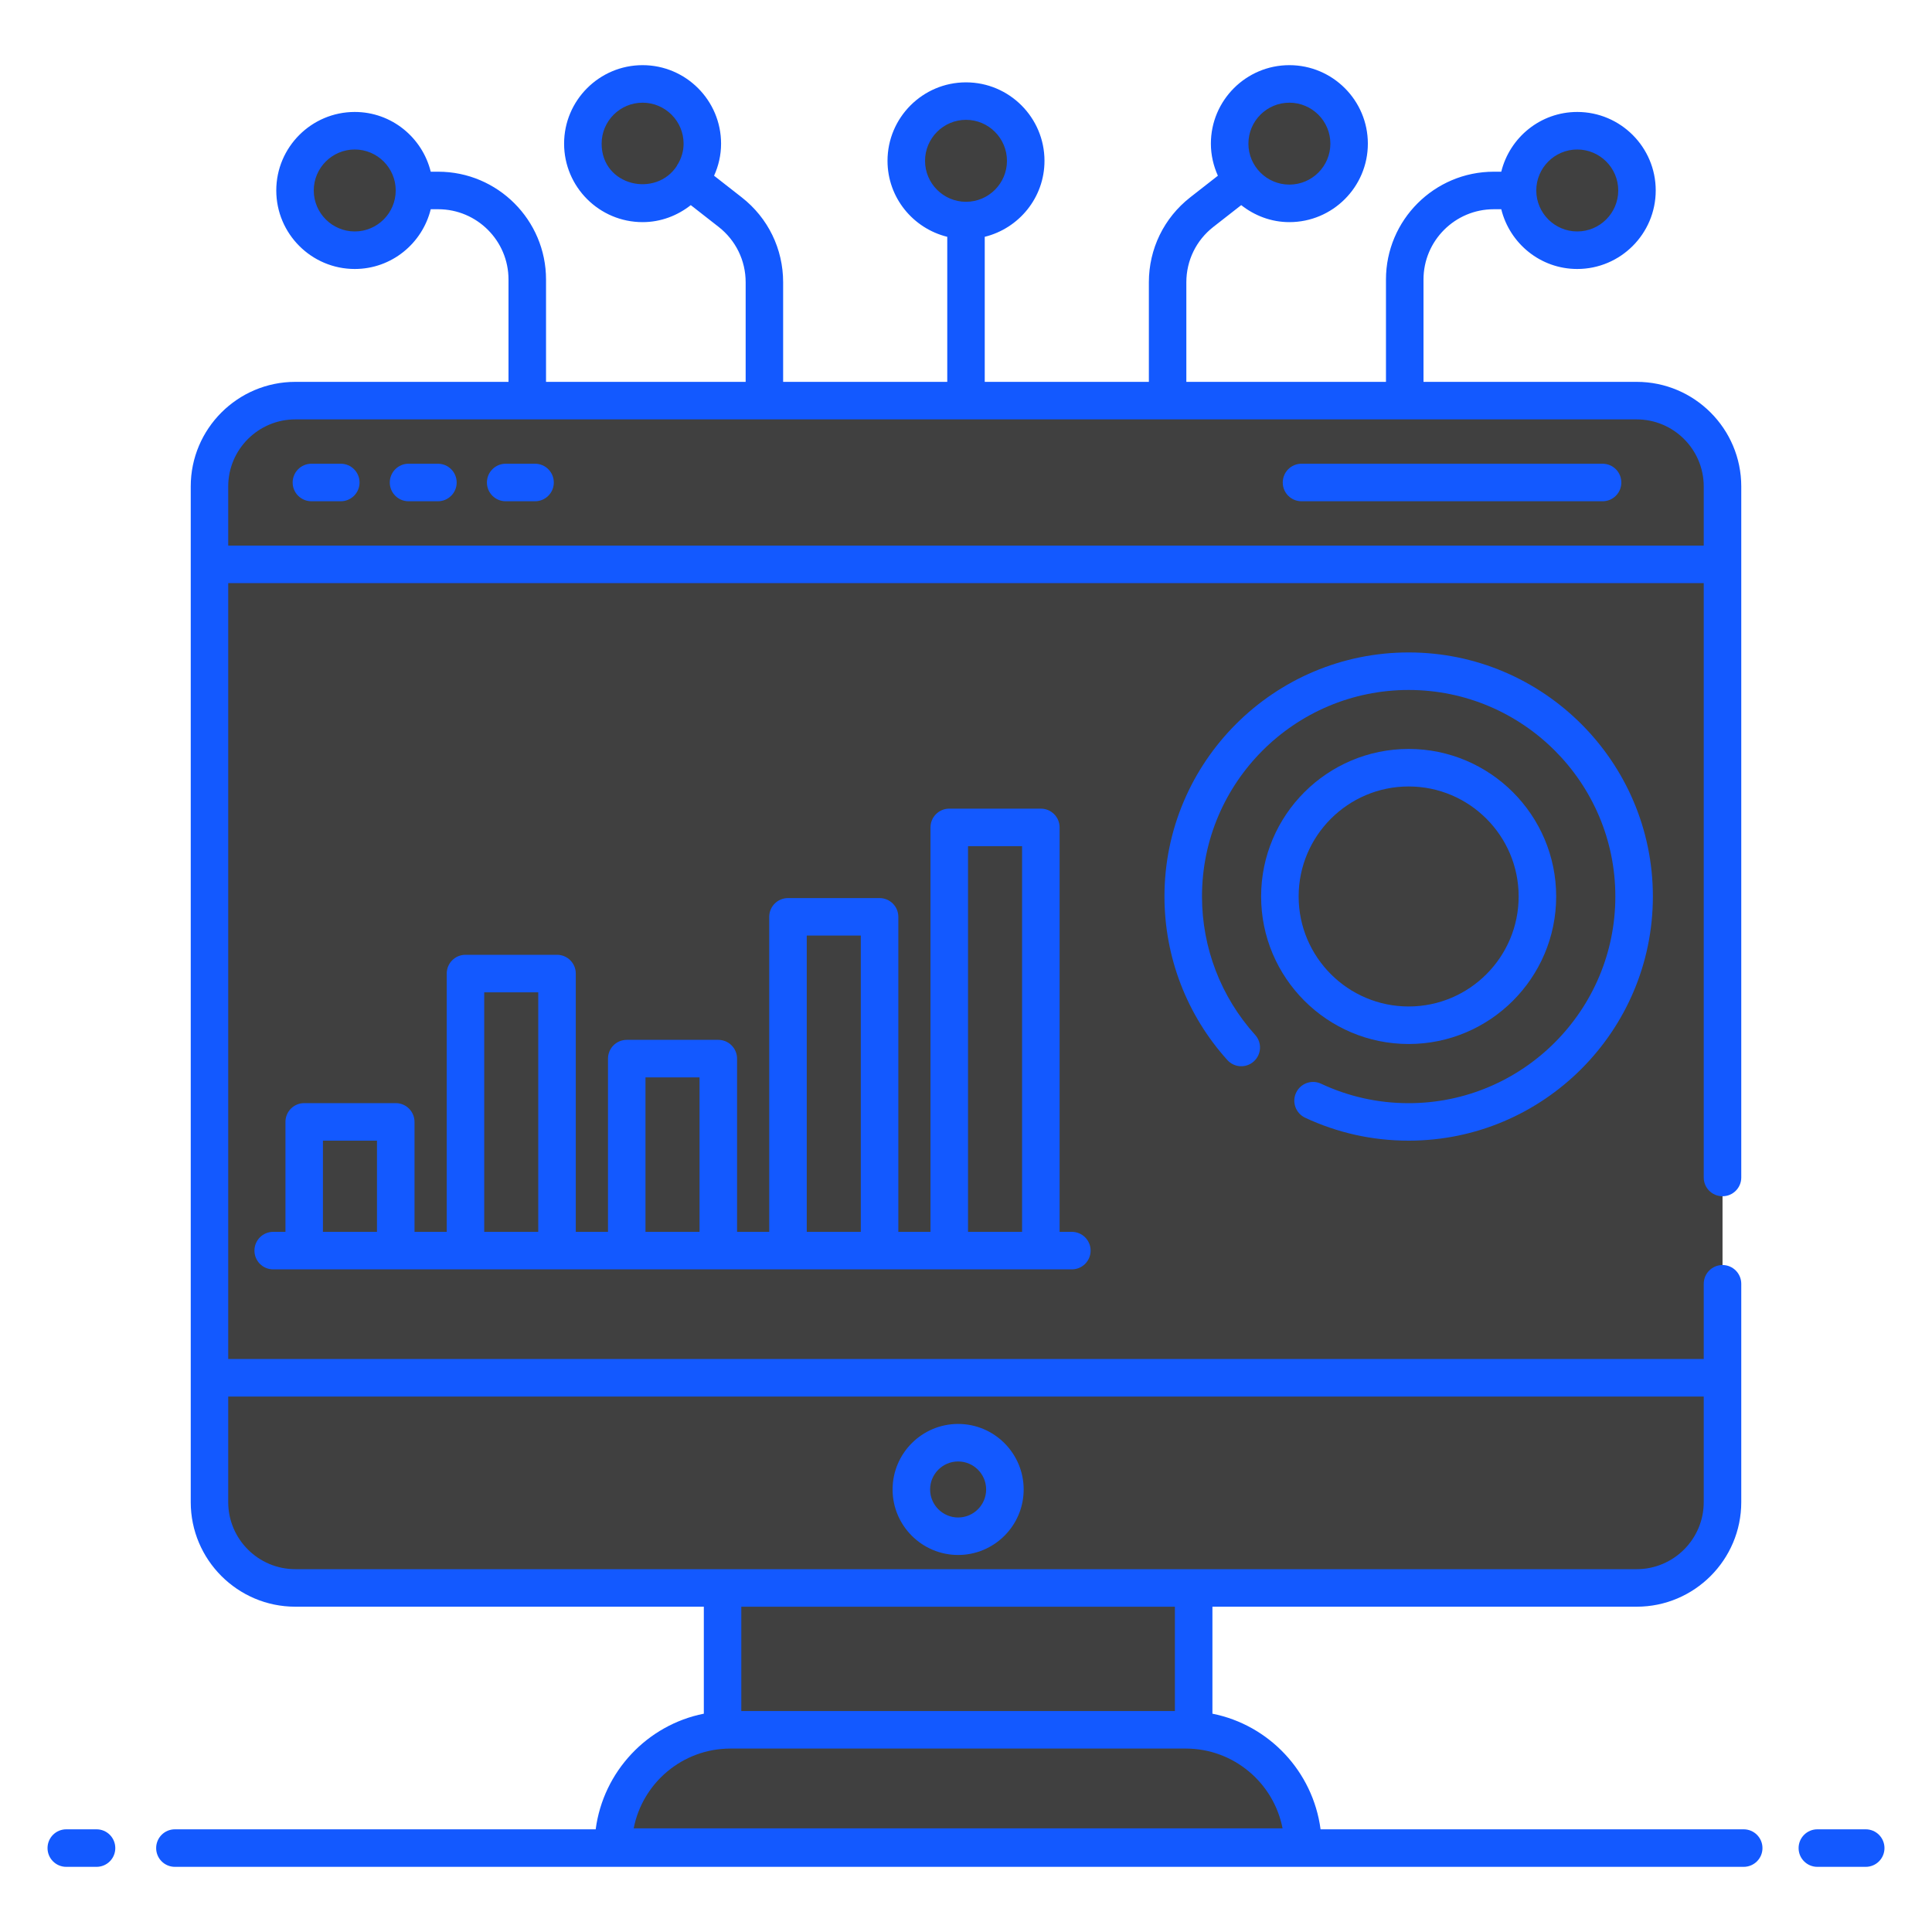 <svg width="40" height="40" viewBox="0 0 40 40" fill="none" xmlns="http://www.w3.org/2000/svg">
<path d="M35.663 10.071V31.1C35.663 32.082 34.868 32.876 33.886 32.876H6.114C5.132 32.876 4.337 32.082 4.337 31.1V10.071C4.337 9.089 5.132 8.295 6.114 8.295H33.886C34.868 8.295 35.663 9.089 35.663 10.071Z" fill="#404040"/>
<path d="M4.337 28.526V31.1C4.337 32.081 5.132 32.876 6.114 32.876H33.886C34.868 32.876 35.663 32.081 35.663 31.1V28.526H4.337Z" fill="#404040"/>
<path d="M14.96 32.876H24.713V35.813H14.96V32.876Z" fill="#404040"/>
<path d="M14.96 32.876H24.713V34.007H14.96V32.876Z" fill="#404040"/>
<path d="M24.55 35.813H15.123C13.782 35.813 12.694 36.901 12.694 38.242H26.979C26.979 36.901 25.892 35.813 24.55 35.813Z" fill="#404040"/>
<path d="M12.898 37.27C12.768 37.568 12.694 37.896 12.694 38.242H26.979C26.979 37.896 26.906 37.568 26.776 37.27H12.898Z" fill="#404040"/>
<path d="M35.663 11.685V10.071C35.663 9.089 34.868 8.294 33.886 8.294H6.114C5.132 8.294 4.337 9.089 4.337 10.071V11.685H35.663Z" fill="#404040"/>
<path d="M19.837 31.806C20.372 31.806 20.805 31.372 20.805 30.838C20.805 30.303 20.372 29.87 19.837 29.87C19.302 29.87 18.869 30.303 18.869 30.838C18.869 31.372 19.302 31.806 19.837 31.806Z" fill="#404040"/>
<path d="M6.298 23.228H8.194V25.892H6.298V23.228Z" fill="#404040"/>
<path d="M9.637 20.156H11.532V25.892H9.637V20.156Z" fill="#404040"/>
<path d="M12.976 21.918H14.871V25.892H12.976V21.918Z" fill="#404040"/>
<path d="M16.315 18.982H18.21V25.892H16.315V18.982Z" fill="#404040"/>
<path d="M19.654 17.13H21.549V25.892H19.654V17.13Z" fill="#404040"/>
<path d="M29.165 13.896C26.589 13.896 24.497 15.985 24.497 18.561C24.497 21.14 26.589 23.228 29.165 23.228C31.74 23.228 33.832 21.14 33.832 18.561C33.832 15.985 31.74 13.896 29.165 13.896ZM29.165 21.227C27.696 21.227 26.498 20.033 26.498 18.561C26.498 17.092 27.696 15.894 29.165 15.894C30.633 15.894 31.831 17.092 31.831 18.561C31.831 20.033 30.633 21.227 29.165 21.227Z" fill="#404040"/>
<path d="M29.399 13.908V15.906C30.759 16.026 31.831 17.171 31.831 18.561C31.831 19.953 30.759 21.096 29.399 21.215V23.216C31.865 23.093 33.832 21.061 33.832 18.561C33.832 16.064 31.865 14.031 29.399 13.908Z" fill="#404040"/>
<path d="M7.345 5.181C8.028 5.181 8.582 4.627 8.582 3.944C8.582 3.261 8.028 2.707 7.345 2.707C6.662 2.707 6.108 3.261 6.108 3.944C6.108 4.627 6.662 5.181 7.345 5.181Z" fill="#404040"/>
<path d="M13.304 4.211C13.988 4.211 14.541 3.657 14.541 2.974C14.541 2.291 13.988 1.737 13.304 1.737C12.621 1.737 12.068 2.291 12.068 2.974C12.068 3.657 12.621 4.211 13.304 4.211Z" fill="#404040"/>
<path d="M20 4.567C20.683 4.567 21.237 4.013 21.237 3.33C21.237 2.647 20.683 2.093 20 2.093C19.317 2.093 18.763 2.647 18.763 3.33C18.763 4.013 19.317 4.567 20 4.567Z" fill="#404040"/>
<path d="M26.695 4.211C27.378 4.211 27.932 3.657 27.932 2.974C27.932 2.291 27.378 1.737 26.695 1.737C26.012 1.737 25.458 2.291 25.458 2.974C25.458 3.657 26.012 4.211 26.695 4.211Z" fill="#404040"/>
<path d="M32.655 5.181C33.338 5.181 33.892 4.627 33.892 3.944C33.892 3.261 33.338 2.707 32.655 2.707C31.972 2.707 31.418 3.261 31.418 3.944C31.418 4.627 31.972 5.181 32.655 5.181Z" fill="#404040"/>
<path d="M36.101 37.874H27.341C27.183 36.677 26.274 35.713 25.102 35.48V33.265H33.886C35.08 33.265 36.051 32.293 36.051 31.1C36.051 27.904 36.051 29.106 36.051 26.58C36.051 26.365 35.877 26.191 35.663 26.191C35.448 26.191 35.274 26.365 35.274 26.58V28.137H4.725V12.073H35.274V24.379C35.274 24.594 35.448 24.767 35.663 24.767C35.877 24.767 36.051 24.594 36.051 24.379C36.051 20.486 36.051 13.403 36.051 10.071C36.051 8.877 35.08 7.906 33.886 7.906H29.472V5.787C29.472 4.984 30.125 4.332 30.927 4.332H31.082C31.257 5.04 31.893 5.569 32.655 5.569C33.551 5.569 34.28 4.84 34.28 3.943C34.28 3.047 33.551 2.318 32.655 2.318C31.893 2.318 31.257 2.847 31.082 3.555H30.927C29.697 3.555 28.695 4.556 28.695 5.787V7.906H24.562V5.844C24.562 5.393 24.766 4.975 25.121 4.698L25.698 4.247C25.974 4.464 26.317 4.599 26.695 4.599C27.591 4.599 28.32 3.87 28.32 2.974C28.32 2.078 27.591 1.349 26.695 1.349C25.799 1.349 25.07 2.078 25.07 2.974C25.07 3.211 25.124 3.435 25.215 3.638L24.642 4.086C24.098 4.512 23.786 5.153 23.786 5.844V7.906H20.388V4.903C21.096 4.728 21.625 4.091 21.625 3.33C21.625 2.434 20.896 1.705 20 1.705C19.104 1.705 18.375 2.434 18.375 3.33C18.375 4.091 18.903 4.728 19.612 4.903V7.906H16.214V5.844C16.214 5.153 15.902 4.512 15.357 4.086L14.784 3.638C14.876 3.435 14.929 3.211 14.929 2.974C14.929 2.078 14.2 1.349 13.304 1.349C12.408 1.349 11.679 2.078 11.679 2.974C11.679 3.87 12.408 4.599 13.304 4.599C13.682 4.599 14.026 4.464 14.302 4.247L14.879 4.698C15.234 4.976 15.438 5.394 15.438 5.844V7.906H11.305V5.787C11.305 4.556 10.303 3.555 9.073 3.555H8.918C8.743 2.847 8.107 2.318 7.345 2.318C6.449 2.318 5.72 3.047 5.72 3.943C5.72 4.84 6.449 5.569 7.345 5.569C8.107 5.569 8.743 5.04 8.918 4.332H9.073C9.875 4.332 10.528 4.984 10.528 5.787V7.906H6.114C4.92 7.906 3.949 8.877 3.949 10.071V31.1C3.949 32.293 4.92 33.265 6.114 33.265H14.572V35.48C13.4 35.713 12.49 36.677 12.333 37.874H3.621C3.406 37.874 3.233 38.048 3.233 38.263C3.233 38.477 3.406 38.651 3.621 38.651H36.101C36.316 38.651 36.49 38.477 36.49 38.263C36.49 38.048 36.316 37.874 36.101 37.874ZM32.655 3.095C33.123 3.095 33.504 3.476 33.504 3.943C33.504 4.411 33.123 4.792 32.655 4.792C32.188 4.792 31.807 4.411 31.807 3.943C31.807 3.476 32.188 3.095 32.655 3.095ZM26.695 2.126C27.163 2.126 27.544 2.506 27.544 2.974C27.544 3.442 27.163 3.822 26.695 3.822C26.228 3.822 25.847 3.442 25.847 2.974C25.847 2.506 26.228 2.126 26.695 2.126ZM19.152 3.33C19.152 2.862 19.532 2.481 20 2.481C20.468 2.481 20.848 2.862 20.848 3.33C20.848 3.797 20.468 4.178 20 4.178C19.532 4.178 19.152 3.797 19.152 3.33ZM12.456 2.974C12.456 2.506 12.837 2.126 13.304 2.126C13.772 2.126 14.153 2.506 14.153 2.974C14.153 3.135 14.105 3.283 14.027 3.411H14.019V3.427C13.589 4.103 12.456 3.856 12.456 2.974ZM7.345 4.792C6.877 4.792 6.496 4.411 6.496 3.943C6.496 3.476 6.877 3.095 7.345 3.095C7.812 3.095 8.193 3.476 8.193 3.943C8.193 4.411 7.812 4.792 7.345 4.792ZM4.725 10.071C4.725 9.306 5.348 8.683 6.114 8.683H33.886C34.651 8.683 35.274 9.306 35.274 10.071V11.296H4.725V10.071ZM4.725 31.1V28.914H35.274V31.1C35.274 31.865 34.651 32.488 33.886 32.488C29.658 32.488 9.605 32.488 6.114 32.488C5.348 32.488 4.725 31.865 4.725 31.1ZM24.325 33.265V35.425H15.348V33.265H24.325ZM15.123 36.202H24.55C25.543 36.202 26.372 36.914 26.554 37.854H13.12C13.301 36.914 14.131 36.202 15.123 36.202Z" fill="#1359FF"/>
<path d="M1.999 37.874H1.372C1.157 37.874 0.984 38.048 0.984 38.263C0.984 38.477 1.157 38.651 1.372 38.651H1.999C2.214 38.651 2.387 38.477 2.387 38.263C2.387 38.048 2.214 37.874 1.999 37.874Z" fill="#1359FF"/>
<path d="M38.628 37.874H37.626C37.412 37.874 37.238 38.048 37.238 38.263C37.238 38.477 37.412 38.651 37.626 38.651H38.628C38.843 38.651 39.016 38.477 39.016 38.263C39.016 38.048 38.843 37.874 38.628 37.874Z" fill="#1359FF"/>
<path d="M19.837 32.194C20.585 32.194 21.194 31.586 21.194 30.838C21.194 30.09 20.585 29.481 19.837 29.481C19.089 29.481 18.48 30.09 18.48 30.838C18.48 31.586 19.089 32.194 19.837 32.194ZM19.837 30.258C20.157 30.258 20.417 30.518 20.417 30.838C20.417 31.157 20.157 31.418 19.837 31.418C19.517 31.418 19.257 31.157 19.257 30.838C19.257 30.518 19.517 30.258 19.837 30.258Z" fill="#1359FF"/>
<path d="M7.056 9.601H6.447C6.233 9.601 6.059 9.775 6.059 9.99C6.059 10.204 6.233 10.378 6.447 10.378H7.056C7.27 10.378 7.444 10.204 7.444 9.99C7.444 9.775 7.27 9.601 7.056 9.601Z" fill="#1359FF"/>
<path d="M9.067 9.601H8.458C8.244 9.601 8.07 9.775 8.07 9.99C8.07 10.204 8.244 10.378 8.458 10.378H9.067C9.281 10.378 9.455 10.204 9.455 9.99C9.455 9.775 9.281 9.601 9.067 9.601Z" fill="#1359FF"/>
<path d="M11.078 9.601H10.469C10.255 9.601 10.081 9.775 10.081 9.99C10.081 10.204 10.255 10.378 10.469 10.378H11.078C11.292 10.378 11.466 10.204 11.466 9.99C11.466 9.775 11.292 9.601 11.078 9.601Z" fill="#1359FF"/>
<path d="M33.18 9.601H26.946C26.731 9.601 26.558 9.775 26.558 9.99C26.558 10.204 26.731 10.378 26.946 10.378H33.18C33.395 10.378 33.568 10.204 33.568 9.99C33.568 9.775 33.395 9.601 33.18 9.601Z" fill="#1359FF"/>
<path d="M8.194 22.839H6.298C6.083 22.839 5.91 23.013 5.91 23.228V25.504H5.656C5.441 25.504 5.268 25.678 5.268 25.892C5.268 26.107 5.441 26.281 5.656 26.281H6.298H8.194H9.637H11.533H12.976H14.871H16.314H18.21H19.653H21.549H22.191C22.406 26.281 22.58 26.107 22.58 25.892C22.58 25.678 22.406 25.504 22.191 25.504H21.938V17.13C21.938 16.916 21.764 16.742 21.549 16.742H19.653C19.439 16.742 19.265 16.916 19.265 17.13V25.504H18.599V18.982C18.599 18.767 18.425 18.594 18.21 18.594H16.314C16.1 18.594 15.926 18.767 15.926 18.982V25.504H15.26V21.918C15.26 21.703 15.086 21.529 14.871 21.529H12.976C12.761 21.529 12.588 21.703 12.588 21.918V25.504H11.921V20.156C11.921 19.942 11.747 19.768 11.533 19.768H9.637C9.422 19.768 9.249 19.942 9.249 20.156V25.504H8.582V23.228C8.582 23.013 8.408 22.839 8.194 22.839ZM6.686 25.504V23.616H7.805V25.504H6.686ZM20.042 17.519H21.161V25.504H20.042V17.519ZM16.703 19.37H17.822V25.504H16.703V19.37ZM13.364 22.306H14.483V25.504H13.364V22.306ZM10.025 20.545H11.144V25.504H10.025V20.545Z" fill="#1359FF"/>
<path d="M27.021 23.141C27.695 23.456 28.416 23.616 29.165 23.616C31.952 23.616 34.221 21.348 34.221 18.56C34.221 15.774 31.952 13.508 29.165 13.508C26.377 13.508 24.109 15.774 24.109 18.56C24.109 19.814 24.571 21.017 25.411 21.947C25.555 22.107 25.8 22.119 25.959 21.975C26.118 21.831 26.131 21.586 25.987 21.427C25.277 20.639 24.886 19.622 24.886 18.56C24.886 16.203 26.805 14.285 29.165 14.285C31.524 14.285 33.444 16.203 33.444 18.56C33.444 20.92 31.524 22.84 29.165 22.84C28.531 22.84 27.921 22.704 27.351 22.437C27.156 22.346 26.925 22.43 26.834 22.624C26.743 22.818 26.827 23.049 27.021 23.141Z" fill="#1359FF"/>
<path d="M29.165 21.615C30.849 21.615 32.219 20.245 32.219 18.56C32.219 16.876 30.849 15.506 29.165 15.506C27.48 15.506 26.11 16.876 26.11 18.56C26.11 20.245 27.48 21.615 29.165 21.615ZM29.165 16.283C30.421 16.283 31.442 17.304 31.442 18.56C31.442 19.816 30.421 20.838 29.165 20.838C27.909 20.838 26.887 19.816 26.887 18.56C26.887 17.304 27.909 16.283 29.165 16.283Z" fill="#1359FF"/>
</svg>
